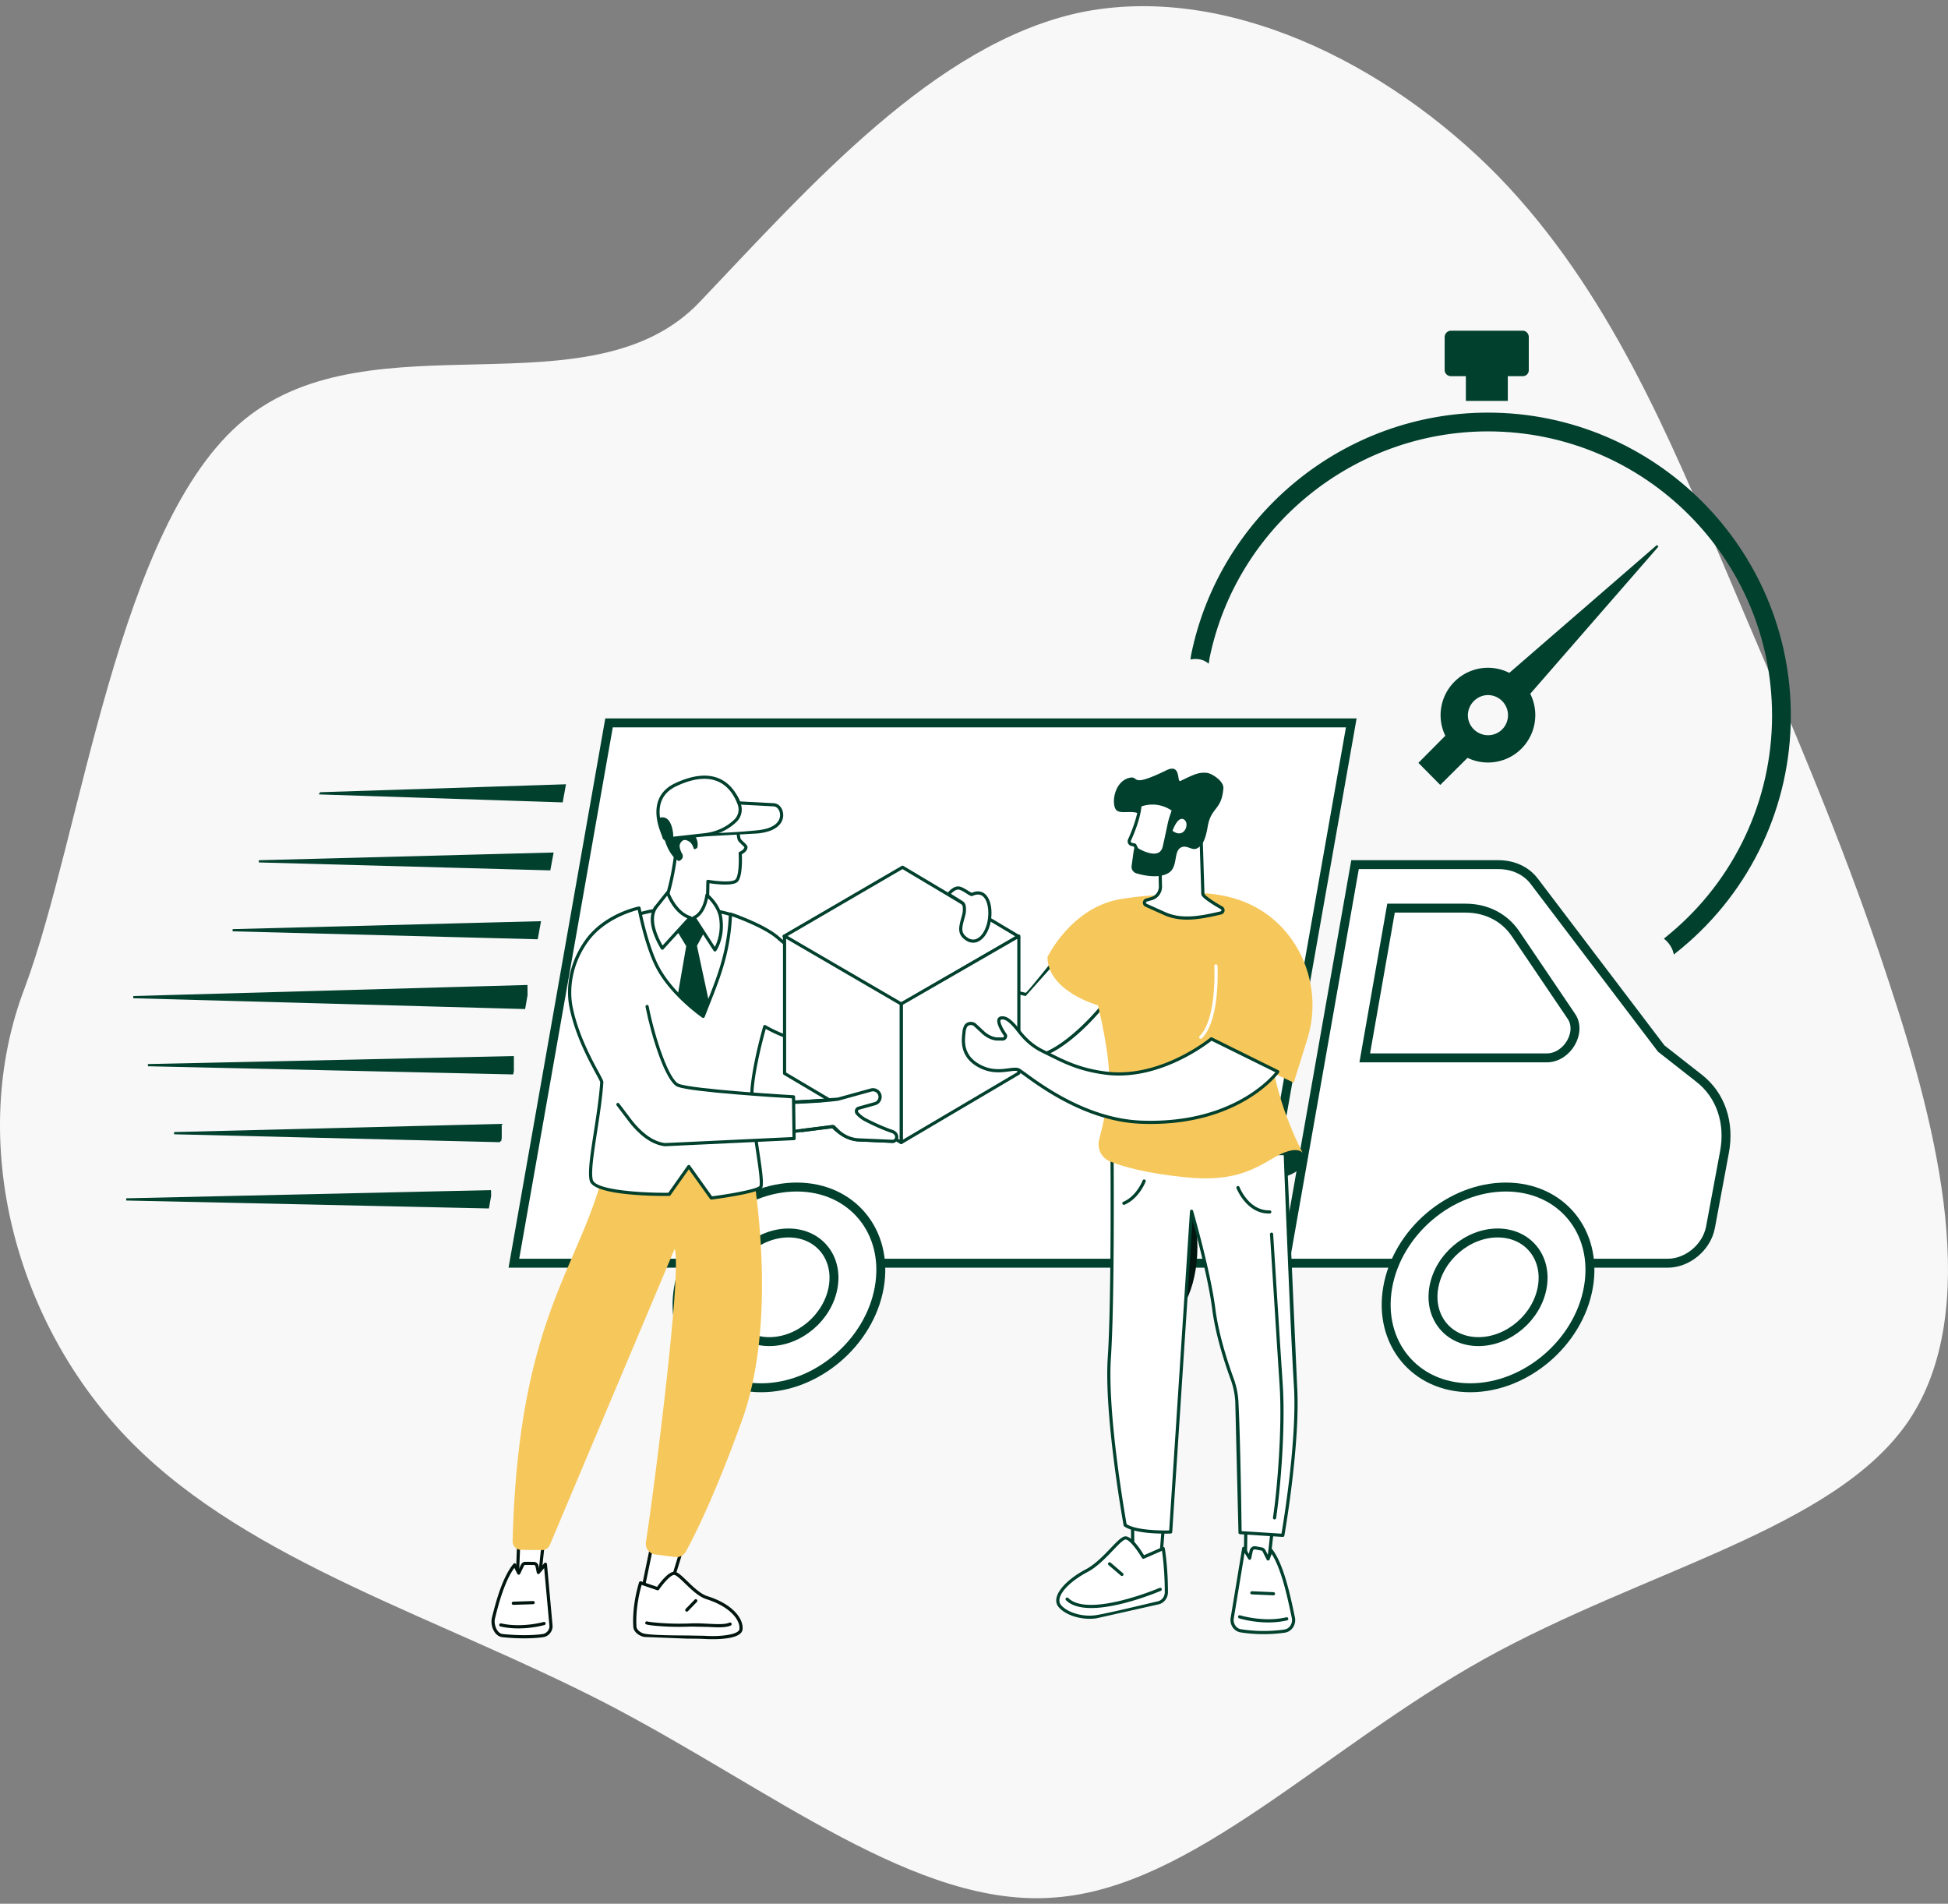 <svg xmlns="http://www.w3.org/2000/svg" xmlns:xlink="http://www.w3.org/1999/xlink" xmlns:v="https://vecta.io/nano" width="218" height="213" fill="none"><rect width="100%" height="100%" fill="#808080" stroke="none"/><style><![CDATA[.B{fill:#fff}.C{fill:#01402d}.D{fill:#02150f}.E{stroke:#01402d}]]></style><path d="M167.655 19.697c12.401 12.773 19.19 29.304 25.586 44.331 6.397 15.153 12.663 29.053 18.146 45.834 5.613 16.906 10.443 36.818 2.219 49.09-8.224 12.148-29.503 16.656-47.518 26.674s-32.635 25.547-48.039 26.674c-15.404 1.253-31.591-12.022-50.128-21.664-18.667-9.643-39.815-15.779-53.131-29.179C1.605 148.183-3.747 127.52 2.78 110.489c6.397-17.157 10.328-51.888 24.557-63.534 14.36-11.772 38.886-.334 51.027-13.232C90.635 20.824 104.603 4.92 120.79 1.414c16.187-3.381 34.333 5.51 46.865 18.283z" fill="#f8f8f8"></path><g stroke-miterlimit="10" class="B E"><path d="M140.547 141.336H57.508l10.649-60.457h83.064l-10.673 60.457zm49.588-20.704l-4.225-3.311-14.182-18.678c-.914-1.235-2.396-1.902-4.051-1.902h-16.035l-7.857 44.595h42.842c2.223 0 4.373-1.779 4.793-4.027l1.556-8.351c.643-3.335-.42-6.448-2.841-8.326z"></path><path d="M175.854 113.714l-6.251-9.24c-1.235-1.828-3.261-2.866-5.584-2.866h-8.35l-2.94 16.751h20.383c2.273 0 3.953-2.866 2.742-4.645zm-77.455 30.315c-1.087 6.202-7.017 11.242-13.218 11.242-6.177 0-10.327-5.04-9.24-11.242s7.017-11.217 13.218-11.217 10.327 5.016 9.24 11.217z"></path><use xlink:href="#B"></use><path d="M177.757 144.029c-1.087 6.202-7.017 11.242-13.218 11.242s-10.327-5.04-9.24-11.242 7.016-11.217 13.218-11.217 10.327 5.016 9.24 11.217z"></path><use xlink:href="#B" x="79.357"></use></g><g stroke-width=".247" class="C E"><path d="M57.329 120.087l-40.774-.912 40.83-.89v1.52l-.056.282zM35.796 88.761h0-.002.002l27.395-.884-.324 1.771-27.071-.886zm20.173 38.911l-36.482-.887 36.539-.915v1.424l-.057.378zm-41.844 6.524h.001l40.704-.914.01.508-.227 1.293-40.487-.887h0-.001zm47.358-36.939l-32.513-.886 32.837-.861-.324 1.747zm-46.565 14.308h0-.002.002l43.989-1.235.01 1.002-.252 1.441-43.748-1.208zm11.117-7.486h0-.002.002l34.363-.886-.324 1.772-34.039-.886zm144.353-25.654l-2.283-2.283 17.398-15.07-15.115 17.353zm-5.678 5.715l-3.531 3.507-2.273-2.296 3.508-3.531 2.296 2.319z"></path><path d="M166.045 77.694h0l-.002.001c-1.274.286-2.109 1.535-1.848 2.814h0v.002c.287 1.276 1.537 2.084 2.814 1.823s2.086-1.513 1.826-2.789-1.512-2.111-2.79-1.85zm5.537 1.258c.58 2.8-1.207 5.551-4.005 6.13s-5.526-1.206-6.13-4.006c-.578-2.799 1.207-5.525 4.006-6.129 2.8-.579 5.55 1.207 6.129 4.005zm-1.189-36.986h-8.005c-.332 0-.593-.247-.593-.568v-3.681c0-.327.266-.593.593-.593h8.005c.322 0 .569.26.569.593v3.681a.55.55 0 0 1-.569.568z"></path><path d="M168.614 44.733h-4.447v-3.731h4.447v3.731zm-33.377 28.882h0l-.001.01-.058.407c-.514-.377-1.168-.486-1.809-.396l.061-.396c3.202-15.629 17.109-26.95 33.084-26.95 18.61 0 33.774 15.139 33.774 33.774 0 10.044-4.431 19.496-12.161 25.921h0l-.732.593c-.155-.599-.517-1.148-.993-1.558l.549-.451c7.292-6.077 11.484-15.031 11.484-24.505 0-17.61-14.311-31.921-31.921-31.921-15.105 0-28.251 10.714-31.277 25.473z"></path></g><path d="M96.303 103.523v15.574l7.127.289v-15.863h-7.127zm9.613 0v15.959l7.127.289v-16.248h-7.127zm14.97 9.54c-.035 0-.07-.01-.102-.032-.08-.056-.099-.167-.043-.247l12.562-17.874c.057-.08.167-.099.247-.043s.1.167.043.247l-12.562 17.874c-.035.049-.089.075-.145.075z" class="B"></path><path d="M134.004 139.478c0 4.736-1.953 8.575-4.363 8.575s-4.362-3.839-4.362-8.575 1.953-8.575 4.362-8.575 4.363 3.839 4.363 8.575z" class="D"></path><path d="M142.401 170.968l-.459 4.082-2.583.304.071-4.843 2.971.457z" class="B"></path><path d="M139.604 170.717l-.065 4.437 2.242-.264.425-3.773-2.602-.4zm-.245 4.815a.18.18 0 0 1-.119-.046c-.038-.034-.059-.084-.058-.134l.07-4.844c.001-.051.023-.1.063-.133a.18.18 0 0 1 .141-.04l2.972.457a.18.18 0 0 1 .15.196l-.46 4.081c-.009.082-.074.147-.155.157l-2.584.304c-.006.001-.013.002-.02.002z" class="C"></path><path d="M138.851 182.463a16.79 16.79 0 0 0 4.904.034c.679-.095 1.139-.796.985-1.509-.426-1.987-1.156-5.754-2.478-7.508l-.348.943-.449-.894c-.062-.122-.174-.205-.303-.223l-.685-.125c-.212-.031-.41.117-.457.341l-.174.819-.661-1.1-1.292 7.832c-.092.669.334 1.291.958 1.39z" class="B"></path><path d="M139.281 173.745l-1.213 7.356c-.079.569.284 1.103.809 1.186a16.56 16.56 0 0 0 4.852.034.97.97 0 0 0 .663-.416 1.13 1.13 0 0 0 .174-.88l-.091-.429c-.406-1.913-1.071-5.047-2.165-6.736l-.23.624a.18.18 0 0 1-.157.116c-.072.003-.137-.034-.169-.097l-.448-.894c-.036-.071-.1-.118-.171-.129l-.691-.126c-.112-.016-.224.073-.251.204l-.174.819c-.014.071-.072.126-.144.138s-.143-.021-.181-.083l-.413-.687zm2.131 9.092a16.61 16.61 0 0 1-2.591-.2c-.714-.113-1.209-.826-1.104-1.589l1.292-7.836c.012-.073.068-.131.142-.146s.147.02.184.083l.431.714.08-.379c.065-.312.353-.523.655-.48l.692.126c.179.026.342.146.43.32l.265.528.207-.56a.18.18 0 0 1 .14-.114.18.18 0 0 1 .168.069c1.255 1.666 1.984 5.098 2.419 7.15l.091.427a1.48 1.48 0 0 1-.231 1.158c-.218.313-.54.513-.904.565a17.19 17.19 0 0 1-2.366.164zm.521-1.309c-1.769 0-3.178-.435-3.258-.461-.094-.029-.145-.129-.116-.222s.13-.146.223-.116c.025.008 2.65.817 5.174.222.094-.023.19.037.213.132s-.037.191-.133.214c-.717.168-1.435.231-2.103.231zm.58-3.034h-.008l-2.415-.104c-.098-.004-.174-.087-.17-.185s.09-.171.185-.17l2.415.105c.098.004.174.086.17.184s-.082.17-.177.17z" class="C"></path><path d="M130.357 168.703l-.473 5.957-3.101-.023-.058-5.962 3.632.028z" class="B"></path><path d="M126.958 174.461l2.762.02.446-5.603-3.262-.025.054 5.608zm2.926.376h-.001l-3.102-.023c-.097-.001-.175-.079-.176-.176l-.058-5.962a.18.18 0 0 1 .052-.127c.033-.033.079-.055.127-.052l3.633.028c.049 0 .096.021.129.057s.05.085.046.134l-.473 5.958c-.007.092-.084.163-.177.163z" class="C"></path><path d="M130.527 178.143c-.001.564-.367 1.056-.882 1.18l-6.97 1.565c-1.491.227-3.312-.275-4.085-1.213s.62-2.673 3.026-3.945c1.906-1.007 3.571-3.553 4.295-3.655s2.042 2.156 2.042 2.156l2.22-.976s.355 2.028.354 4.888z" class="B"></path><path d="M125.967 172.249c-.01 0-.02.001-.029.002-.265.038-.807.604-1.381 1.204-.794.83-1.782 1.864-2.857 2.432-1.717.908-2.942 2.075-3.123 2.975-.055.275-.004.511.152.701.717.87 2.439 1.375 3.921 1.151 1.15-.175 5.246-1.151 6.955-1.563.432-.104.746-.528.746-1.008.001-2.27-.226-4.03-.315-4.633l-2.011.883c-.082.037-.179.005-.224-.072-.51-.874-1.403-2.072-1.834-2.072zm-4.029 8.871c-1.388 0-2.818-.525-3.483-1.332-.223-.271-.302-.616-.226-.996.204-1.015 1.471-2.248 3.305-3.219 1.024-.54 1.99-1.551 2.768-2.364.696-.728 1.2-1.255 1.586-1.309.734-.102 1.786 1.523 2.138 2.106l2.078-.914a.18.18 0 0 1 .246.133c.003.02.357 2.076.356 4.919-.001.641-.429 1.21-1.018 1.352l-6.985 1.569c-.25.038-.507.055-.765.055zm.186-1.205c-1.162 0-2.184-.235-2.827-.871-.07-.069-.071-.182-.002-.251s.182-.07.251-.002c2.263 2.237 10.143-1.094 10.223-1.128.091-.039.194.003.233.093s-.004.195-.093.233c-.246.105-4.555 1.926-7.785 1.926zm3.428-3.585c-.041 0-.082-.014-.115-.043l-1.379-1.182c-.074-.064-.083-.175-.019-.249s.176-.083.25-.02l1.378 1.182c.075.064.083.176.02.25-.036.041-.085.062-.135.062zm9.515-44.177s11.764 1.076 10.792-2.987c-.618-2.583-9.297-.699-11.834-.038-.433.113-10.427-1.478-10.427-1.478l2.388 5.678 9.081-1.175z" class="C"></path><path d="M143.83 129.076l1.146 25.942c.41 6.437-1.42 16.765-1.42 16.765l-4.784-.305-.357-14.637c-.046-.878-.227-1.743-.529-2.568-.608-1.66-1.68-4.878-2.057-7.839-.538-4.226-2.483-10.909-2.483-10.909l-2.34 35.881s-3.757.151-5.09-.767c0 0-2.209-12.153-1.771-18.753s.301-23.005.301-23.005l19.384.195z" class="B"></path><path d="M138.948 171.31l4.462.285c.225-1.319 1.766-10.653 1.39-16.566-.385-6.047-1.065-23.846-1.139-25.778l-19.036-.192c.013 1.813.108 16.68-.302 22.839-.414 6.235 1.572 17.603 1.755 18.634 1.162.73 4.057.715 4.765.701l2.327-35.72c.005-.085.072-.155.158-.165s.165.045.19.127c.019.067 1.954 6.746 2.489 10.936.374 2.945 1.443 6.151 2.047 7.801.312.851.493 1.733.539 2.619.222 4.27.339 13.16.355 14.479zm4.61.65l-4.796-.306c-.093-.006-.165-.082-.166-.175l-.357-14.63c-.044-.85-.218-1.697-.518-2.515-.609-1.664-1.687-4.899-2.066-7.878-.408-3.198-1.64-7.862-2.198-9.885l-2.273 34.847c-.006.091-.08.161-.169.164-.156.007-3.832.143-5.198-.797-.039-.027-.066-.068-.074-.115-.022-.122-2.208-12.25-1.774-18.795.434-6.518.302-22.829.3-22.994 0-.047.019-.092.052-.126s.084-.056.128-.052l19.384.195c.096.001.172.076.176.172l1.146 25.937c.405 6.384-1.405 16.703-1.422 16.806-.016.086-.09.147-.175.147zM142 135.777c-2.524 0-3.615-2.813-3.625-2.842-.035-.092.011-.193.103-.228s.194.011.229.102c.009.028 1.045 2.677 3.385 2.612a.18.18 0 0 1 .183.172c.002.098-.075.179-.172.182l-.103.002zm-16.225-.972c-.069 0-.134-.041-.163-.108-.038-.091.004-.195.094-.233 1.489-.629 2.161-2.369 2.167-2.386.035-.092.136-.138.228-.103s.138.137.104.229c-.029.077-.733 1.899-2.361 2.587a.17.17 0 0 1-.069.014zm16.858 35.198c-.009 0-.018-.001-.027-.002-.097-.015-.164-.105-.149-.202.48-3.149 1.049-10.02.746-14.769l-.257-3.948-.823-12.985c-.005-.097.069-.181.167-.187a.18.18 0 0 1 .188.166l.821 12.983.258 3.948c.305 4.776-.267 11.681-.749 14.845-.014.088-.089.151-.175.151z" class="C"></path><path d="M102.012 107.036c-.543-.145-.349.349.063.738.305.289.725.535.965.663.059.032.044.122-.023.13-2.095.268-3.559 1.443-4.277 2.162-.401.402-.358 1.073.107 1.398 1.818 1.27 6.625-.074 7.199-.044.517.027 4.365 2.514 4.365 2.514 1.626 1.472 3.131 3.113 4.743 3.534 2.959.772 9.507-6.161 10.606-9.328 0 0-2.453-3.032-5.567-3.831-.216-.055-5.147 6.358-5.367 6.3-3.523-.913-6.411-1.328-8.18-2.065a5.75 5.75 0 0 1-1.276-.747c-.454-.346-1.421-.904-3.358-1.424z" class="B"></path><path d="M106.025 111.905l.03.001c.537.028 3.803 2.123 4.452 2.543.008.004.016.011.023.017l.851.788c1.303 1.219 2.533 2.37 3.817 2.705 1.234.323 3.417-.853 5.834-3.144 2.11-1.999 3.952-4.436 4.527-5.976-.4-.466-2.623-2.947-5.339-3.677-.294.26-1.539 1.797-2.55 3.045l-2.889 3.237-3.767-.882-4.436-1.191c-.449-.187-.891-.446-1.316-.77-.47-.359-1.423-.892-3.297-1.394-.046-.012-.08-.017-.102-.02.026.087.128.264.333.458.295.278.707.517.927.636.095.051.146.157.126.262s-.103.186-.209.2c-2.061.263-3.5 1.435-4.174 2.112-.159.159-.239.377-.219.6.019.213.129.405.302.526 1.348.942 4.568.353 6.116.071l.96-.147zm9.624 6.463a2.11 2.11 0 0 1-.54-.066c-1.371-.357-2.634-1.539-3.97-2.789l-.836-.775-4.267-2.478c-.109-.003-.479.062-.907.14-1.718.314-4.914.899-6.384-.128a1.07 1.07 0 0 1-.452-.785 1.11 1.11 0 0 1 .321-.883c.672-.673 2.07-1.818 4.069-2.166-.229-.138-.508-.325-.73-.535-.101-.095-.595-.587-.413-.914.059-.104.195-.211.517-.124 1.929.517 2.925 1.075 3.42 1.454.401.306.817.55 1.237.724 1.07.446 2.602.783 4.376 1.173l3.709.866c.297-.26 1.566-1.827 2.596-3.099l2.842-3.184c3.135.806 5.559 3.767 5.661 3.893.038.047.05.111.03.169-1.043 3.005-6.975 9.507-10.279 9.507z" class="C"></path><g fill="#f6c75b"><path d="M135.014 100.133c1.192.001 2.338.461 3.196 1.286 1.322 1.269 3.151 3.39 3.884 5.946.722 2.52-.02 6.624.054 9.011.196 6.363 3.647 12.629 3.647 12.629s-.617-1.044-3.342.588c-2.537 1.52-4.855 2.621-9.74 2.133-4.419-.441-7.019-1.183-8.48-1.774-.967-.391-1.494-1.436-1.227-2.444.385-1.456.913-3.743 1.1-5.946.263-3.093-1.232-9.08-1.232-9.08s-5.61-1.555-5.655-5.396c0 0 2.67-5.609 8.261-6.506 4.198-.675 7.564-.45 9.534-.447z"></path><path d="M135.191 110.399s1.742 3.748-1.441 5.559l11.031 5.174 1.547-4.951c1.957-6.453-1.438-13.498-7.859-15.557-2.6-.833-4.586-.682-4.586-.682l1.308 10.457z"></path></g><path d="M134.372 116.228c-.045 0-.091-.018-.126-.053-.068-.07-.068-.182.002-.25 1.942-1.914 1.65-7.786 1.646-7.845-.005-.099.07-.182.167-.187a.18.18 0 0 1 .188.168c.012.247.303 6.091-1.752 8.116-.034.034-.08.051-.125.051zm.242-16.205l-.196-6.229-4.648 1.071.095 4.33c.008.629-.409 1.183-1.014 1.351l-.546.152c-.282.078-.311.465-.045.585l2.054.925c1.968.887 4.123.443 6.224-.047l.092-.021c.268-.063.322-.423.084-.561-.82-.472-2.086-1.25-2.1-1.556z" class="B"></path><g class="C"><path d="M129.951 95.006l.091 4.186c.009.709-.462 1.336-1.144 1.526l-.546.151c-.085.024-.097.098-.099.121s0 .096.08.133l2.053.924c1.85.834 3.863.466 6.112-.058l.091-.021c.079-.019.094-.086.097-.106.004-.026.006-.09-.062-.129-2.167-1.249-2.181-1.566-2.188-1.701v-.003l-.189-6.012-4.296.99zm2.891 7.889c-.896 0-1.761-.146-2.602-.525l-2.053-.924c-.19-.086-.303-.276-.287-.484s.156-.378.357-.434l.546-.152a1.21 1.21 0 0 0 .884-1.178l-.094-4.328a.18.18 0 0 1 .137-.177l4.647-1.071c.052-.011.107 0 .149.032a.18.18 0 0 1 .069.136l.196 6.22c.015.044.185.364 2.01 1.416a.48.48 0 0 1-.132.887l-.091.021c-1.315.308-2.553.561-3.736.561z"></path><path d="M126.394 87.027c1.196-.277-.116 1.225 4.135-.843 1.693-.824 1.138 1.404 1.577 1.192 1.624-.785 2.07-.982 2.939-.906.575.05 1.924.939 1.864 1.713-.192 2.526-1.377 2.07-1.757 4.31-.268 1.573-.61 2.097-1.17 2.416-.566.322-1.145-.409-1.79-.103-.834.395-.41 1.879-1.158 2.653-.471.488-1.691.885-3.856.256a.76.76 0 0 1-.542-.807l.222-1.62c.52-2.669 1.32-3.39.887-3.984-.662-.911-2.453-.016-2.902-.78-.466-.794-.087-3.116 1.551-3.495z"></path></g><path d="M131.328 90.624l-.238.704c-.113.331-.202.669-.268 1.013l-.514 2.362c-.437 1.99-3.072.337-3.072.337l-.245-.485-.329-.073a.37.37 0 0 1-.173-.085.36.36 0 0 1-.085-.417c.348-.759 1.055-2.449 1.173-3.879 0 0 1.884-.845 3.751.524z" class="B"></path><path d="M127.371 94.913c.239.141 1.467.826 2.215.512.283-.119.462-.368.548-.762l.134-.599.379-1.758c.068-.35.16-.7.274-1.037l.196-.579a3.78 3.78 0 0 0-3.374-.466c-.142 1.4-.795 2.99-1.178 3.826-.034.073-.016.159.044.213.021.02.052.035.091.043l.329.073c.052.012.096.046.121.094l.221.44zm1.77.946c-.919 0-1.947-.638-1.999-.671-.028-.017-.05-.041-.064-.07l-.208-.41-.247-.054c-.099-.023-.187-.066-.254-.128a.54.54 0 0 1-.127-.622c.31-.674 1.041-2.394 1.158-3.819.005-.065.045-.12.104-.147.081-.036 2-.871 3.929.542.062.045.088.127.063.2l-.238.703a7.48 7.48 0 0 0-.262.99l-.382 1.768-.134.597c-.111.508-.366.849-.757 1.013-.18.076-.378.107-.582.107z" class="C"></path><path d="M131.215 92.956s.571-1.692 1.281-1.271.036 2.269-1.281 1.271zm-58.199 79.658l-1.053 5.102 2.758.789 1.525-4.969-3.23-.922z" class="B"></path><path d="M72.172 177.591l2.433.695 1.421-4.628-2.872-.821-.982 4.754zm2.551 1.091c-.016 0-.032-.002-.049-.007l-2.758-.787c-.089-.026-.144-.116-.125-.207l1.053-5.103c.01-.049.04-.091.082-.116s.093-.033.141-.019l3.23.923c.046.013.085.044.107.086s.028.091.014.137l-1.525 4.968c-.023.076-.094.125-.17.125z" class="D"></path><path d="M71.052 182.017c.031.49.626.884 1.107.958 1.673.256 5.605.147 6.673.222 1.386.097 3.989-.008 4.09-.9.123-1.088-1.039-2.676-3.82-3.545-1.438-.449-2.959-2.678-3.633-2.717s-1.865 1.72-1.865 1.72l-1.917-.658s-.794 2.43-.636 4.92z" class="B"></path><g class="D"><path d="M71.229 182.006c.024.374.525.728.957.794 1.082.165 3.102.177 4.725.186l1.933.034c1.828.127 3.833-.14 3.901-.742.119-1.057-1.112-2.548-3.697-3.356-.836-.261-1.691-1.088-2.378-1.751-.481-.465-.978-.945-1.212-.959h-.014c-.4 0-1.227.955-1.693 1.642-.045.066-.129.095-.204.069l-1.742-.598c-.172.593-.706 2.629-.576 4.681zm8.522 1.396c-.508 0-.882-.024-.931-.027-.363-.026-1.08-.03-1.911-.035l-4.777-.189c-.576-.088-1.221-.542-1.258-1.123-.158-2.495.612-4.886.645-4.986.015-.046.047-.083.089-.104a.18.18 0 0 1 .137-.009l1.789.615c.324-.461 1.277-1.726 1.945-1.686.366.021.816.456 1.438 1.058.66.637 1.481 1.431 2.237 1.667 2.897.906 4.075 2.571 3.943 3.734-.106.941-2.119 1.085-3.347 1.085zm.674-1.33a22.88 22.88 0 0 1-1.196-.044l-1.921-.038c-1.459.067-2.707.009-3.498-.052-1.483-.113-1.54-.205-1.575-.259a.18.18 0 0 1-.007-.18c.046-.085.151-.118.238-.073.25.062 2.304.325 4.825.21.657-.03 1.317.004 1.956.038.96.05 1.867.098 2.385-.125.089-.038.194.003.233.093s-.003.195-.093.233c-.352.151-.813.197-1.348.197z"></path><path d="M76.857 180.321c-.045 0-.089-.017-.123-.05-.07-.068-.072-.18-.004-.251l1.009-1.042c.068-.071.181-.072.251-.004s.072.18.004.251l-1.01 1.042c-.035.036-.081.054-.127.054z"></path></g><path d="M58.056 172.371l-.14 3.559 2.462.599.439-4.133-2.76-.025z" class="B"></path><path d="M58.1 175.792l2.124.517.397-3.738-2.393-.021-.128 3.242zm2.279.915c-.014 0-.028-.002-.042-.005l-2.462-.601c-.082-.019-.139-.094-.135-.179l.14-3.559c.004-.095.082-.17.177-.17h.002l2.76.025c.05.001.097.022.131.06s.049.087.044.136l-.439 4.135c-.005.05-.032.096-.074.125a.18.18 0 0 1-.102.033z" class="D"></path><path d="M60.755 183.001c-.987.14-2.597.2-4.504-.003-.855-.09-1.189-1.289-1.038-1.907.418-1.72 1.145-4.493 2.382-6.005l.454.923.429-.9c.058-.105.162-.177.281-.192l.925.009c.194-.025.375.105.415.299l.148.711.789-.919.616 6.785c.076.581-.323 1.117-.897 1.199z" class="B"></path><path d="M57.561 175.42c-1.182 1.623-1.873 4.467-2.176 5.714-.08.33.002.905.278 1.297.165.235.369.367.607.392 1.608.17 3.276.171 4.461.002a.89.89 0 0 0 .746-1l-.579-6.373-.516.6c-.044.051-.113.073-.179.056s-.115-.069-.129-.136l-.148-.711a.2.2 0 0 0-.219-.159c-.008.001-.017.001-.024.001l-.911-.009a.2.2 0 0 0-.138.101l-.424.891c-.029.062-.091.1-.159.101h-.001c-.067 0-.129-.039-.159-.099l-.329-.668zm1.088 7.888c-.679 0-1.49-.034-2.418-.133-.339-.036-.636-.222-.859-.539a2.14 2.14 0 0 1-.332-1.586c.503-2.068 1.232-4.626 2.417-6.076a.18.18 0 0 1 .158-.064.18.18 0 0 1 .139.098l.292.595.271-.57c.09-.164.244-.27.419-.291.008-.002.016-.003.024-.002l.914.009a.56.56 0 0 1 .598.44l.075.359.554-.646c.047-.054.12-.075.189-.053s.116.082.123.153l.616 6.785c.087.668-.383 1.295-1.049 1.389-.353.051-1.084.132-2.131.132zm-.638-1.114c-.634 0-1.32-.057-2.005-.214-.095-.023-.155-.118-.133-.213s.118-.154.213-.133c2.308.532 4.727-.152 4.751-.159.095-.027.192.027.22.121s-.027.193-.121.219c-.073.021-1.335.379-2.925.379zm-.564-2.634c-.095 0-.174-.076-.177-.172s.074-.18.171-.183l2.219-.074c.091-.003.18.073.183.172s-.073.18-.171.183l-2.219.073z" class="D"></path><path d="M84.057 129.742c.934 5.516 2.632 19.07-1.034 29.209-3.155 8.726-5.407 13.072-6.272 14.649-.237.432-.709.673-1.192.61l-2.249-.292c-.666-.087-1.13-.713-1.024-1.385.821-5.191 4.079-30.461 3.211-32.797L61.531 172.86a.94.94 0 0 1-.874.573l-2.359-.027a.95.95 0 0 1-.931-.978c.697-26.811 8.476-31.125 10.755-43.943.005-.03.746.871.774.888 2.282 1.334 3.424 1.23 6.926 1.422 3.787.21 7.305-1.233 8.134-1.194.063.003.089.078.1.141z" fill="#f6c75b"></path><path d="M87.869 126.713c-1.35.152.112-3.371.112-3.371l5.36-.274 4.057-1.119c.417-.115.849.126.971.541.124.425-.122.869-.547.987l-1.812.505c-.251.071-.342.381-.168.575.269.302.59.553.949.739.652.338 1.796.894 2.994 1.302.562.192.666.903.105 1.098l-3.854-.165c-.977-.042-2.197-.763-2.85-1.492l-5.318.674z" class="B"></path><path d="M93.186 125.862c.05 0 .098.021.132.059.603.673 1.788 1.394 2.725 1.433l3.817.164c.145-.06.224-.169.223-.309 0-.16-.111-.358-.357-.442-1.172-.4-2.288-.935-3.018-1.314a3.45 3.45 0 0 1-1-.777.53.53 0 0 1-.113-.503c.052-.176.189-.312.366-.361l1.812-.505c.16-.045.292-.149.372-.293s.099-.313.053-.473a.62.62 0 0 0-.754-.421l-4.057 1.12c-.012.003-.025.005-.038.005l-5.247.269c-.384.959-.839 2.518-.526 2.935.038.051.105.107.272.088l5.314-.674.024-.001zm6.704 2.012h-.008l-3.854-.166c-1.035-.043-2.249-.782-2.91-1.481l-5.23.662c-.324.037-.502-.103-.596-.227-.552-.734.413-3.118.524-3.388.026-.063.086-.105.155-.109l5.341-.272 4.038-1.114c.506-.141 1.04.157 1.188.662.074.251.044.516-.083.745s-.335.393-.587.463l-1.812.504c-.085.025-.113.092-.121.121s-.021.1.037.166c.257.288.559.523.898.699.589.305 1.757.879 2.97 1.293.356.121.596.433.597.775.001.3-.187.551-.491.657-.019.007-.038.01-.058.01z" class="C"></path><path d="M69.895 102.916l.369 12.538 10.361.523s6.702-10.041 1.942-13.4c-3.84-1.411-9.474-1.296-12.672.339z" class="B"></path><path d="M70.436 115.285l10.095.51c.624-.969 6.255-9.985 1.952-13.059-3.772-1.378-9.299-1.245-12.408.287l.361 12.262zm10.188.869h-.009l-10.361-.524c-.092-.004-.166-.079-.168-.172l-.369-12.537c-.002-.069.036-.132.097-.163 3.227-1.649 8.855-1.802 12.814-.347.015.005.028.012.041.021 4.845 3.419-1.619 13.227-1.897 13.644-.033.049-.089.078-.148.078z" class="C"></path><path d="M73.381 101.773c-.107-.045-.095-.205.017-.233.384-.095.935-.25.972-.361.623-1.88.95-3.388 1.217-5.356l.014-.106c-.178-4.422 2.033-6.267 4.167-5.951 3.031.448 2.732 2.246 2.732 2.246.035.531.116 1.769.258 1.967.174.242.669.619.712.776s-.159.52-.636.706c0 0 .155 2.581-.434 3.091s-3.179.061-3.179.061l-.065 3.07 1.166.562a.16.16 0 0 1-.049.299l-1.529.161c-1.241.15-2.497.06-3.705-.266-.099-.027-1.109-.441-1.658-.667z" class="B"></path><g class="C"><path d="M73.603 101.671l1.485.598a9.47 9.47 0 0 0 3.636.26l1.461-.153-1.105-.533c-.062-.03-.102-.094-.1-.164l.065-3.07c.001-.052.025-.1.065-.133a.18.18 0 0 1 .143-.038c.969.169 2.65.311 3.033-.02s.431-1.982.373-2.946c-.005-.078.041-.148.112-.176.413-.162.535-.442.529-.498-.022-.048-.192-.209-.304-.316-.144-.137-.293-.278-.38-.401-.124-.173-.205-.75-.291-2.058-.001-.014 0-.027.002-.04.003-.019.068-.475-.292-.963-.407-.552-1.178-.915-2.291-1.08-.879-.131-1.736.134-2.413.742-1.092.981-1.642 2.766-1.551 5.026.001.011 0 .02-.001.031l-.014.106c-.281 2.068-.624 3.578-1.225 5.387-.038.115-.138.228-.936.437zm3.967 1.284a9.89 9.89 0 0 1-2.576-.343c-.083-.023-.648-.251-1.68-.676-.119-.049-.192-.169-.183-.299s.1-.238.225-.269c.631-.157.811-.248.857-.278.586-1.772.923-3.259 1.199-5.291l.012-.091c-.092-2.361.5-4.238 1.669-5.289.757-.68 1.716-.976 2.702-.83 1.217.18 2.069.594 2.532 1.23.4.55.366 1.081.352 1.199.091 1.383.172 1.774.225 1.858.068.094.204.224.336.349.234.223.368.354.403.482.07.253-.164.643-.623.868.026.57.077 2.61-.502 3.112-.553.479-2.461.236-3.123.134l-.058 2.752 1.063.512c.136.066.209.211.183.361a.33.33 0 0 1-.291.275l-1.529.161a9.96 9.96 0 0 1-1.194.073z"></path><path d="M78 94.89c.05-.027.08-.291.078-.406-.016-1.01-.751-1.177-.666-1.588.046-.225.164-.293.272-.373.538-.398 1.242-.149 2.656.132 1.756.35 2.089.57 2.288.272 1.397-2.09-.441-5.746-2.198-4.521-.064.045-.152.008-.18-.067-.086-.232-.237-.499-.51-.645-.792-.422-1.98.509-2.397.835a5.26 5.26 0 0 0-1.509 1.919c-.031.065-.104.094-.167.061-.24-.121-.545-1.147-1.096-.374-.779 1.094-.482 3.525.241 4.9.373.71.732 1.041 1.08 1.278.039.026.089.029.129.007l.136-.077a.52.52 0 0 0 .184-.713c-.149-.251-.251-.531-.283-.824-.026-.238.132-.481.281-.609.239-.205.503-.077.561-.056.463.157.654.624.725.872.022.078.107.117.178.08L78 94.89z"></path></g><path d="M82.419 89.822l4.167.223c.763.04 1.162 1.131.675 1.9-.331.523-1.051.989-2.512 1.132l-6.216.32 3.886-3.575z" class="B"></path><path d="M82.484 90.003l-3.5 3.219c.858-.002 2.905-.042 5.748-.322 1.213-.119 2.014-.473 2.379-1.051a1.23 1.23 0 0 0 .056-1.201c-.133-.258-.349-.414-.591-.427l-4.092-.218zm-3.576 3.574c-.244 0-.374-.003-.38-.003-.072-.002-.136-.048-.162-.115s-.007-.144.046-.193l3.886-3.574c.035-.032.08-.049.129-.047l4.167.222c.371.02.694.245.887.618a1.59 1.59 0 0 1-.071 1.554c-.427.675-1.317 1.084-2.644 1.215l-5.858.324z" class="C"></path><path d="M74.487 93.888s-2.519-4.368 1.127-6.085c4.718-2.221 6.485.461 7.106 2.148a1.74 1.74 0 0 1-.425 1.881l-.016.015c-.886.856-2.083 1.403-3.394 1.549l-4.4.492z" class="B"></path><g class="C"><path d="M78.829 87.137c-.922 0-1.973.276-3.141.826-.891.419-1.47 1.041-1.724 1.847-.496 1.579.387 3.439.62 3.888l4.28-.478c1.267-.142 2.436-.675 3.29-1.5l.015-.014a1.57 1.57 0 0 0 .382-1.693c-.331-.899-.994-2.081-2.269-2.604a3.8 3.8 0 0 0-1.454-.271zm-4.344 6.928c-.063 0-.122-.033-.154-.089-.054-.094-1.318-2.32-.706-4.271.284-.906.927-1.6 1.912-2.063 1.93-.909 3.573-1.098 4.881-.562 1.395.572 2.112 1.843 2.468 2.81.271.736.092 1.529-.468 2.069l-.015.014c-.911.881-2.153 1.448-3.498 1.599l-4.4.491z"></path><path d="M74.221 93.926l1.135-.136-.033-.613c-.274-1.91-1.155-1.835-1.684-1.629.133 1.206.582 2.378.582 2.378zm3.776 11.9l1.899 8.862-4.624-.03 1.522-8.802-1.114-1.833 1.237-1.257.915-.028 1.117 1.313-.952 1.775z"></path></g><path d="M74.119 106.086c-.883-1.489-1.612-3.416-.662-4.644l1.256-1.582s.782 2.279 2.525 2.808l-3.119 3.418z" class="B"></path><path d="M74.659 100.212l-1.065 1.341c-.908 1.173-.099 3.078.555 4.235l2.776-3.042c-1.281-.531-2.003-1.923-2.267-2.534zm-.542 6.052c-.074-.007-.124-.039-.153-.087-.87-1.468-1.689-3.5-.65-4.843l1.257-1.583c.04-.051.104-.076.169-.064s.117.056.138.117c.008.022.775 2.2 2.409 2.696.058.018.103.064.12.123a.18.18 0 0 1-.04.167l-3.119 3.418c-.034.037-.081.057-.131.057z" class="C"></path><path d="M77.67 102.667c1.219-.536 1.44-2.515 1.44-2.515s1.319 1.065 1.542 2.548c.328 2.178-.643 3.581-.643 3.581l-2.339-3.614z" class="B"></path><path d="M77.927 102.735l2.074 3.206c.246-.478.714-1.642.477-3.214-.154-1.022-.869-1.849-1.246-2.223-.116.573-.45 1.727-1.306 2.231zm2.084 3.723h-.003c-.059 0-.114-.03-.146-.08l-2.339-3.614a.18.18 0 0 1-.021-.148c.015-.049.051-.09.099-.111 1.112-.49 1.333-2.355 1.335-2.373.007-.065.049-.12.109-.145s.128-.014.179.027c.056.045 1.376 1.127 1.606 2.659.335 2.223-.632 3.65-.673 3.71-.033.047-.088.075-.146.075z" class="C"></path><path d="M71.515 101.598s-3.792.763-5.88 3.698c-1.878 2.642-2.11 5.432-1.741 7.316.843 4.307 3.48 8.102 3.454 8.477-.287 4.187-1.602 9.504-1.168 10.996.478 1.645 8.708 1.545 8.708 1.545l2.198-3.11 2.517 3.52s5.472-.696 5.572-1.323c.24-1.506-1.327-7.795-.98-11.182.307-2.993 1.394-6.678 1.394-6.678 4.842 2.77 9.87 2.415 14.445-.829 5.395-3.826 9.489-12.334 9.489-12.334l-2.978-1.724s-6.423 7.395-11.816 7.973c-3.213.344-5.994-1.535-7.617-2.978-1.637-1.455-5.364-2.691-5.364-2.691-.189 4.838-1.692 7.889-3.052 11.444 0 0-3.715-2.527-5.299-5.878-1.175-2.486-1.882-6.242-1.882-6.242z" class="B"></path><path d="M77.085 130.342c.057 0 .111.027.144.074l2.455 3.434c2.435-.315 5.133-.848 5.318-1.175.094-.6-.131-2.106-.391-3.851-.355-2.378-.796-5.337-.594-7.307.305-2.976 1.389-6.674 1.4-6.71.015-.053.054-.095.104-.115s.107-.016.154.011c4.743 2.713 9.672 2.429 14.255-.821 4.908-3.48 8.785-10.974 9.358-12.118l-2.708-1.568c-.854.96-6.731 7.375-11.834 7.923-3.213.345-5.99-1.453-7.753-3.022-1.363-1.212-4.256-2.287-5.08-2.578-.195 4.038-1.295 6.811-2.458 9.743l-.595 1.518c-.019.051-.061.09-.112.106s-.108.008-.153-.023c-.038-.025-3.773-2.592-5.359-5.948-1.023-2.165-1.701-5.318-1.86-6.103-.759.191-3.827 1.097-5.597 3.587-2.268 3.188-1.884 6.3-1.712 7.178.6 3.069 2.112 5.862 2.924 7.363.413.762.543 1.011.532 1.16-.123 1.787-.435 3.804-.711 5.583-.361 2.33-.702 4.531-.464 5.352.317 1.094 5.307 1.449 8.446 1.419l2.145-3.037c.033-.047.087-.075.144-.075h.001zm2.517 3.875c-.057 0-.111-.027-.144-.074l-2.372-3.318-2.054 2.907c-.033.047-.086.075-.143.075-.855.01-8.38.052-8.881-1.674-.26-.895.071-3.031.454-5.504.275-1.773.586-3.782.707-5.553-.013-.086-.245-.514-.49-.967-.821-1.517-2.35-4.342-2.961-7.464-.229-1.17-.515-4.238 1.771-7.452 2.104-2.96 5.832-3.738 5.99-3.769.047-.01.095 0 .134.027s.066.067.075.114c.007.037.717 3.763 1.868 6.198 1.345 2.848 4.292 5.12 5.055 5.677l.514-1.309c1.174-2.961 2.283-5.757 2.444-9.864.002-.055.03-.107.076-.138s.104-.041.157-.023c.154.051 3.781 1.263 5.426 2.726 1.71 1.521 4.397 3.265 7.48 2.934 5.263-.564 11.637-7.84 11.701-7.913a.18.18 0 0 1 .223-.037l2.977 1.724c.081.047.112.147.071.231s-4.176 8.594-9.545 12.402c-4.641 3.291-9.629 3.617-14.44.949-.234.829-1.066 3.899-1.326 6.431-.198 1.927.24 4.861.592 7.219.275 1.848.493 3.307.387 3.973-.029.18-.082.516-2.967 1.043-1.369.251-2.744.427-2.758.429-.007.001-.015.001-.022.001z" class="C"></path><path d="M71.704 104.746s-3.309 1.404-5.057 7.124c-.964 3.156-.788 7.657 3.968 13.641.951 1.197 2.287 2.386 3.796 2.558l14.455-.68-.064-4.669s-11.21-.647-12.895-1.286c-1.492-.566-3.654-7.939-3.879-11.556l-.325-5.132z" class="B"></path><path d="M74.411 128.247c-.007 0-.013 0-.02-.001-1.662-.189-3.046-1.531-3.914-2.625l-1.47-1.943c-.057-.08-.039-.19.041-.247s.19-.039.248.04l1.46 1.93c.824 1.037 2.128 2.309 3.663 2.491l14.269-.672-.06-4.333c-1.448-.085-11.184-.681-12.782-1.287-1.357-.515-2.953-5.648-3.605-8.954-.019-.096.044-.19.14-.208s.189.043.208.139c.746 3.787 2.319 8.288 3.383 8.691 1.64.623 12.73 1.268 12.842 1.275.093.005.166.082.167.175l.064 4.669c.001.095-.073.175-.169.179l-14.455.681h-.008z" class="C"></path><path d="M113.966 104.761l-13.116 7.627-13.104-7.637 13.253-7.719 12.967 7.728z" class="B"></path><path d="M88.098 104.752l12.752 7.431 12.766-7.423-12.618-7.52-12.9 7.512zm12.752 7.814c-.031 0-.062-.009-.089-.025l-13.105-7.636c-.054-.032-.088-.09-.088-.153a.18.18 0 0 1 .088-.154l13.254-7.718c.055-.032.124-.032.18.001l12.966 7.729c.054.031.087.09.087.152s-.034.121-.088.153l-13.116 7.626c-.027.016-.058.025-.089.025z" class="C"></path><path d="M100.854 127.83v-15.506l13.167-7.589v15.328l-13.167 7.767z" class="B"></path><path d="M101.03 112.426v15.093l12.813-7.558v-14.92l-12.813 7.385zm-.177 15.581c-.03 0-.06-.008-.088-.023-.055-.031-.089-.09-.089-.154v-15.506c0-.063.034-.122.089-.154l13.167-7.589c.054-.032.122-.032.177 0s.088.089.088.153v15.329c0 .062-.033.12-.087.152l-13.167 7.767c-.028.017-.059.025-.09.025z" class="C"></path><path d="M100.854 127.829v-15.506l-13.053-7.599v15.375l13.053 7.73z" class="B"></path><path d="M87.978 119.999l12.698 7.521v-15.093l-12.698-7.394v14.966zm12.875 8.009c-.031 0-.062-.008-.09-.025l-13.053-7.73c-.054-.032-.087-.09-.087-.153v-15.375c0-.064.034-.122.089-.154s.123-.031.177.001l13.052 7.6c.055.031.089.089.089.152v15.506c0 .064-.035.123-.09.154-.027.016-.057.024-.088.024z" class="C"></path><path d="M135.56 116.233s-5.546 4.628-11.788 3.837c-3.333-.422-5.055-1.486-7.003-2.418-1.512-.722-2.313-1.714-2.872-2.437-.312-.403-.809-.979-1.281-1.223-.138-.071-.285-.102-.417-.108-1.111-.044.319 1.935.319 1.935.066.216-.098.434-.324.432l-.698-.008c-.428-.059-.844-.209-1.374-.628l-1.047-.972c-.303-.206-.724-.174-.961.105-.1.118-.216.491-.225.657-.036.643-.573 2.742 1.87 3.945 1.861.914 3.388.116 4.158.322.561.149 6.473 5.598 13.773 5.882 10.995.43 15.305-5.645 15.305-5.645l-7.435-3.676z" class="B"></path><path d="M113.6 119.459c.132 0 .253.012.362.041.131.035.355.196.895.588 1.899 1.384 6.944 5.059 12.841 5.29 9.74.377 14.228-4.445 15.023-5.407l-7.138-3.529c-.751.591-6.02 4.54-11.832 3.804-2.881-.365-4.581-1.209-6.224-2.025l-.834-.409c-1.482-.708-2.293-1.656-2.936-2.488-.318-.411-.788-.95-1.221-1.174-.13-.067-.259-.085-.343-.088s-.186.005-.218.064c-.121.226.263 1 .687 1.589.012.016.02.033.026.052.049.158.019.324-.08.456s-.247.205-.41.205h-.005l-.699-.007c-.007 0-.014-.001-.021-.002-.526-.072-.962-.271-1.46-.666l-1.048-.97c-.234-.153-.546-.119-.715.079-.066.077-.175.408-.183.552-.004.072-.014.158-.025.26-.09.81-.278 2.496 1.796 3.516 1.181.581 2.204.446 3.026.337.27-.035.517-.068.736-.068zm15.179 6.295a27.21 27.21 0 0 1-1.095-.022c-6.004-.234-11.113-3.956-13.036-5.356-.358-.261-.696-.507-.778-.533-.226-.061-.565-.016-.959.036-.824.108-1.952.258-3.229-.37-2.299-1.131-2.084-3.054-1.993-3.875a4.69 4.69 0 0 0 .024-.239c.01-.19.134-.607.267-.763.292-.342.806-.401 1.196-.136.007.005.014.011.02.017l1.048.972c.542.428.945.536 1.266.582l.687.006c.049.002.097-.022.127-.063.026-.034.036-.075.03-.116-.207-.291-.968-1.421-.692-1.935.066-.122.213-.266.544-.251a1.16 1.16 0 0 1 .493.127c.49.253.999.832 1.339 1.272.478.619 1.278 1.654 2.807 2.386l.84.411c1.617.803 3.289 1.633 6.111 1.99a11.43 11.43 0 0 0 1.423.088c5.502 0 10.177-3.843 10.227-3.885s.13-.054.193-.023l7.435 3.676c.047.023.081.065.094.115s.003.105-.028.147c-.042.059-4.196 5.741-14.361 5.742z" class="C"></path><path d="M91.94 123.143l1.136-.059 1.334-.279 3.074-.848a.79.79 0 0 1 .971.541c.124.425-.122.869-.547.987l-1.812.505c-.252.07-.342.38-.168.575a3.33 3.33 0 0 0 .949.739c.653.338 1.796.894 2.994 1.302.562.192.667.903.105 1.098l-3.854-.165c-.763-.033-1.488-.306-2.083-.769-1.413-1.099-2.1-3.627-2.1-3.627z" class="B"></path><path d="M99.976 127.881l-3.861-.165c-.891-.038-1.744-.391-2.403-.992l-.502-.491-3.44.436c-.098.013-.186-.057-.198-.154s.056-.185.154-.198l3.525-.447c.054-.007.108.011.147.049l.558.547a3.45 3.45 0 0 0 2.175.895l3.818.163c.145-.059.224-.168.224-.309-.001-.159-.112-.357-.358-.441-1.172-.401-2.288-.935-3.018-1.313a3.49 3.49 0 0 1-1-.778.53.53 0 0 1-.113-.503c.052-.177.189-.312.366-.361l1.812-.505a.61.61 0 0 0 .425-.766.62.62 0 0 0-.753-.421l-3.705 1.022c-.007.002-.014.003-.021.005-.016.002-1.62.235-4.736.35-.098.006-.18-.072-.184-.171s.073-.18.171-.183l4.687-.345 3.694-1.02c.507-.14 1.04.158 1.188.663.074.251.044.516-.083.745a.96.96 0 0 1-.587.462l-1.812.505c-.084.024-.113.092-.121.12s-.021.101.037.167a3.13 3.13 0 0 0 .898.699c.589.305 1.757.878 2.97 1.292.356.122.596.433.597.776.001.3-.187.552-.491.657-.019.007-.038.01-.058.01z" class="C"></path><path d="M110.679 103.155c-.09.468-.44 1.669-1.335 2.054-.377.161-.811.09-1.15-.14-.951-.646-.731-1.294-.358-2.648.105-.381.103-.69.072-.986-.02-.195-.126-.372-.293-.476l-1.461-.911s.542-.726 1.11-.694c.498.028 1.36.79 1.505.722 1.633-.759 2.269 1.209 1.91 3.079z" class="B"></path><path d="M106.423 100.007l1.288.803c.212.132.348.353.375.607.029.277.042.619-.077 1.051l-.039.139c-.345 1.248-.488 1.763.325 2.315.307.21.673.256.98.124.913-.391 1.202-1.768 1.231-1.923.239-1.248.018-2.422-.538-2.856-.294-.23-.671-.239-1.122-.03-.151.07-.323-.039-.666-.256-.289-.184-.686-.436-.924-.449-.302-.018-.638.265-.833.475zm2.487 5.468a1.45 1.45 0 0 1-.814-.259c-1.024-.695-.814-1.451-.468-2.703l.039-.139a2.39 2.39 0 0 0 .066-.92c-.015-.144-.091-.27-.21-.343l-1.461-.912c-.042-.026-.071-.069-.08-.117s.002-.099.032-.14c.024-.032.6-.801 1.262-.764.331.019.754.287 1.094.503l.367.216c.702-.311 1.175-.124 1.449.09.668.521.936 1.808.668 3.202-.054.286-.381 1.729-1.439 2.183a1.28 1.28 0 0 1-.505.103z" class="C"></path><defs><path id="B" d="M93.235 144.03c-.593 3.36-3.78 6.077-7.14 6.077s-5.584-2.717-4.991-6.077 3.78-6.078 7.14-6.078 5.584 2.717 4.991 6.078z"></path></defs></svg>